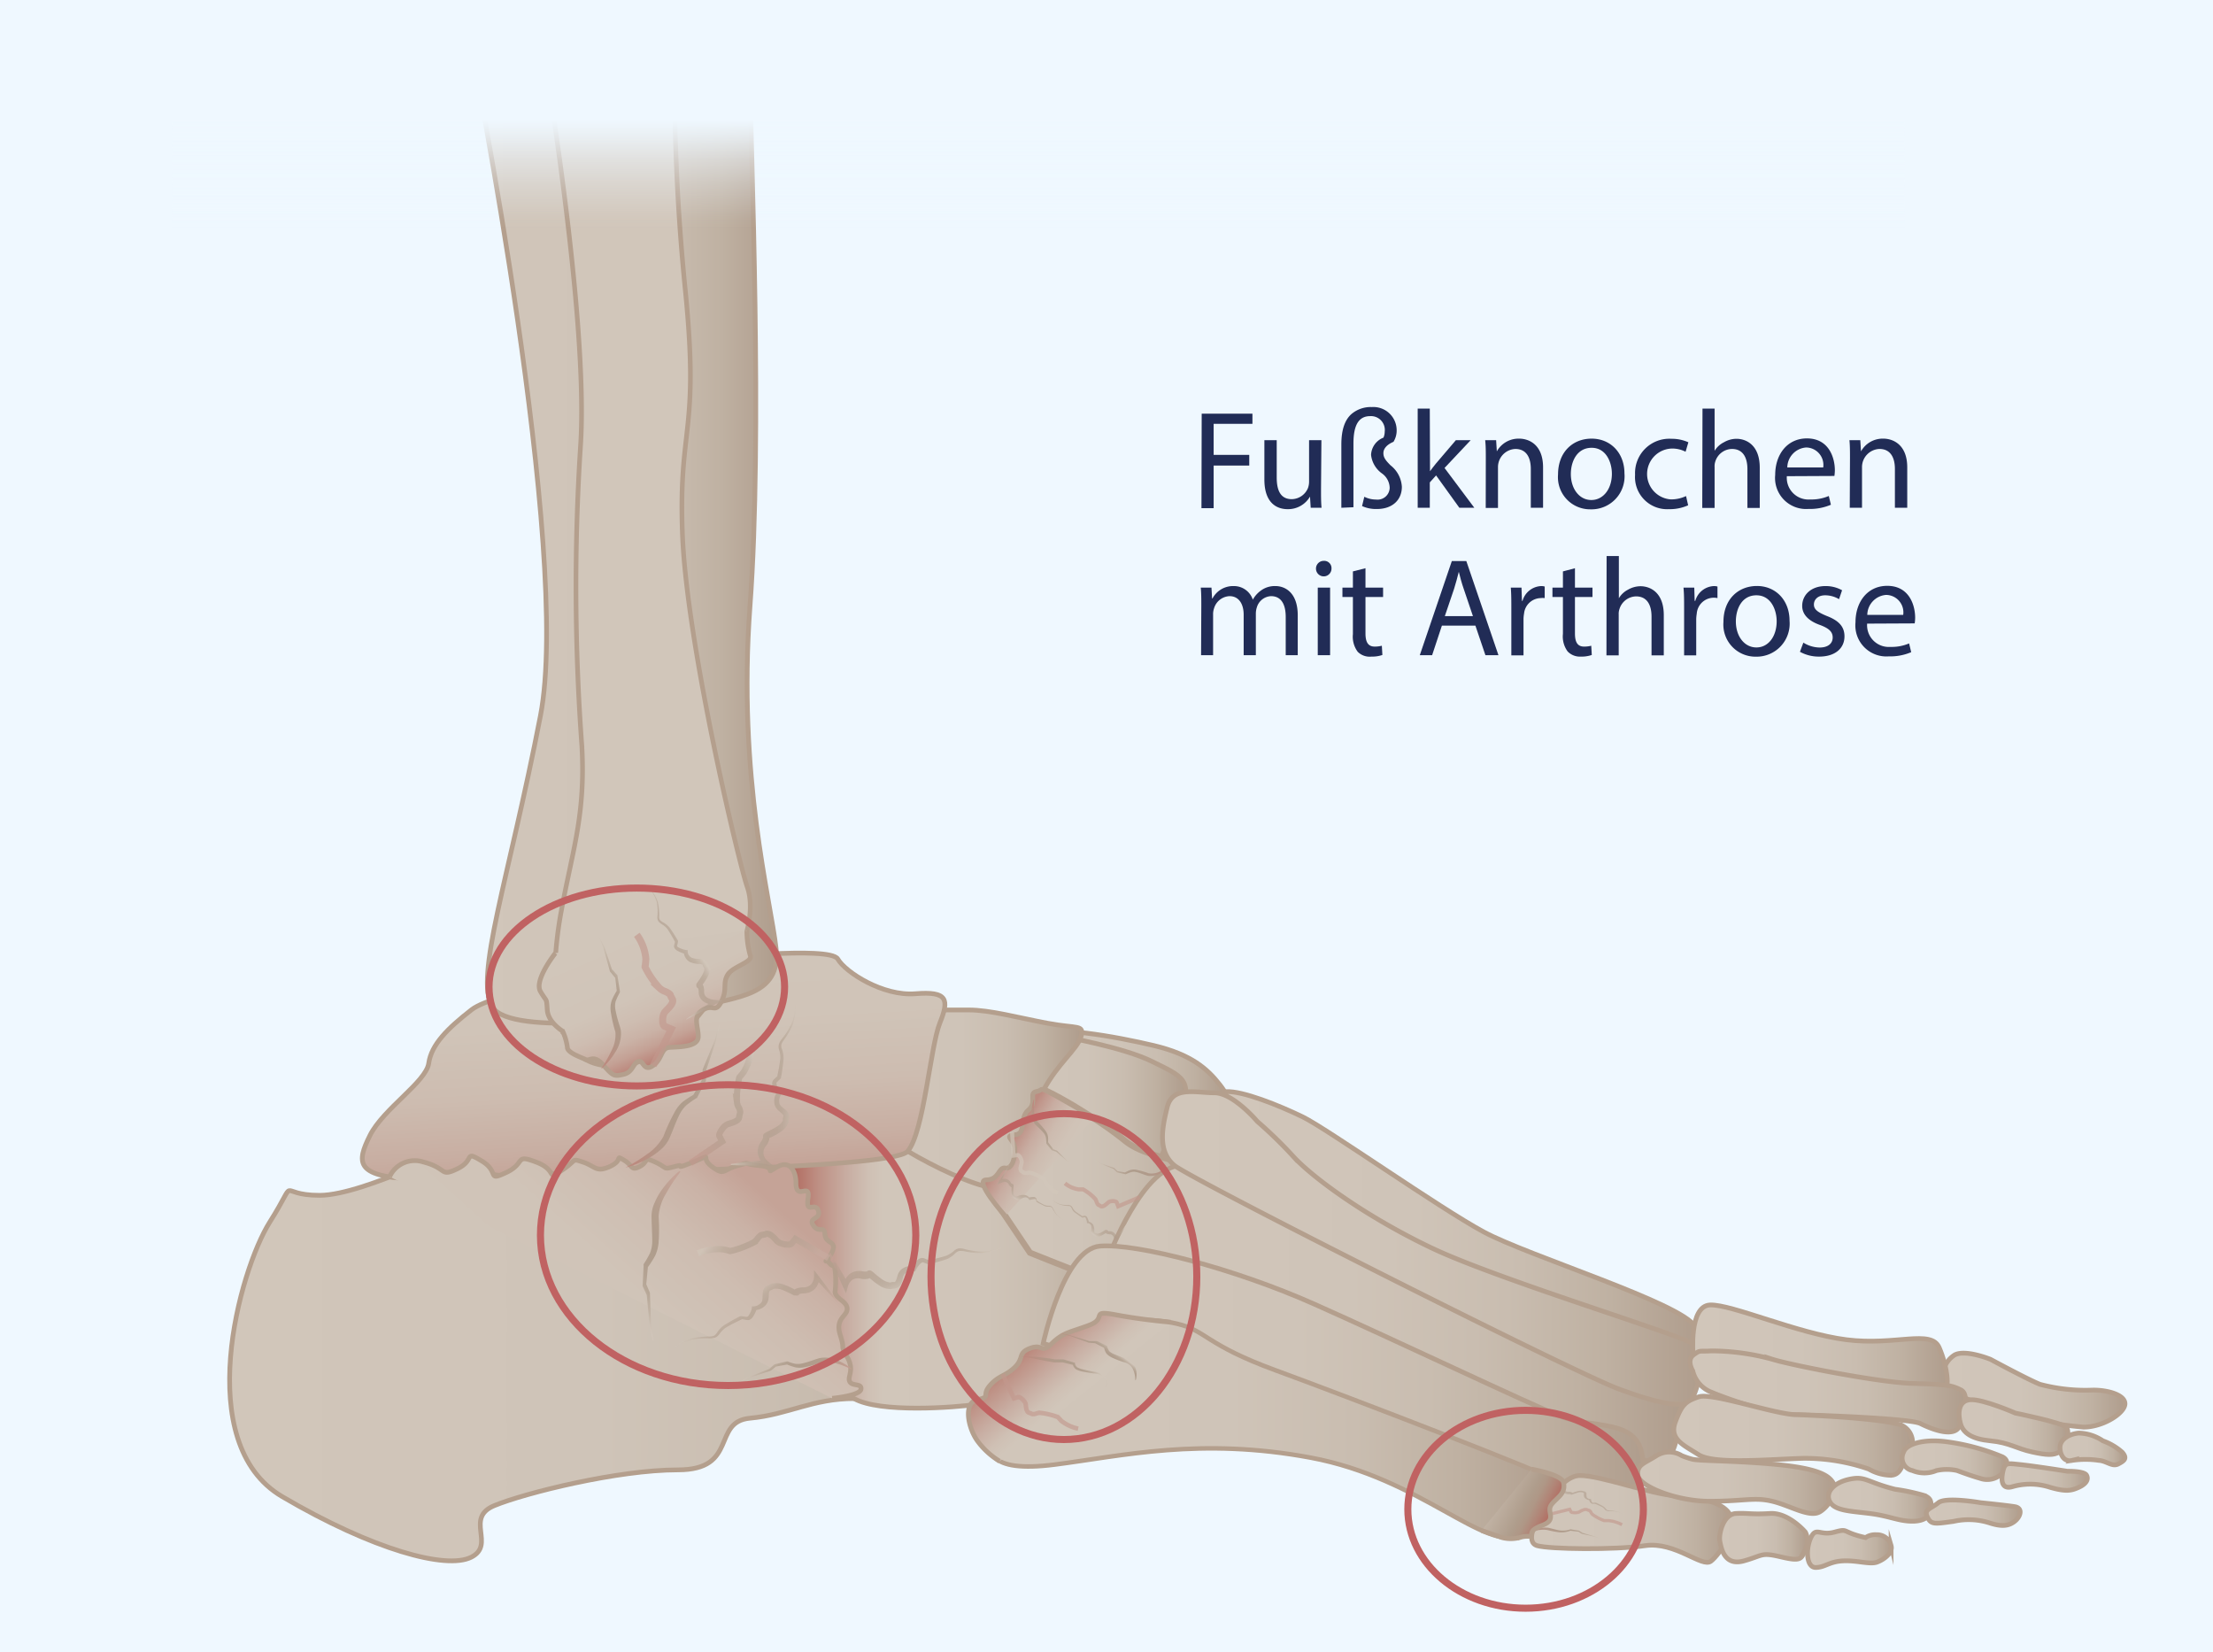 <?xml version="1.0" encoding="UTF-8"?>
<svg xmlns="http://www.w3.org/2000/svg" xmlns:xlink="http://www.w3.org/1999/xlink" viewBox="0 0 285.24 212.9">
  <defs>
    <style>.cls-1{fill:#eff8ff;}.cls-10,.cls-11,.cls-12,.cls-13,.cls-14,.cls-15,.cls-16,.cls-17,.cls-18,.cls-19,.cls-2,.cls-20,.cls-21,.cls-22,.cls-23,.cls-24,.cls-25,.cls-26,.cls-27,.cls-28,.cls-29,.cls-3,.cls-31,.cls-4,.cls-41,.cls-45,.cls-5,.cls-55,.cls-59,.cls-6,.cls-7,.cls-8,.cls-9{stroke:#b49f8d;}.cls-10,.cls-11,.cls-12,.cls-13,.cls-14,.cls-15,.cls-16,.cls-17,.cls-18,.cls-19,.cls-2,.cls-20,.cls-21,.cls-22,.cls-23,.cls-24,.cls-25,.cls-26,.cls-27,.cls-28,.cls-29,.cls-3,.cls-31,.cls-36,.cls-4,.cls-40,.cls-41,.cls-44,.cls-45,.cls-48,.cls-5,.cls-51,.cls-54,.cls-55,.cls-58,.cls-59,.cls-6,.cls-60,.cls-7,.cls-8,.cls-9{stroke-miterlimit:10;}.cls-10,.cls-11,.cls-13,.cls-14,.cls-16,.cls-17,.cls-18,.cls-19,.cls-2,.cls-20,.cls-21,.cls-22,.cls-23,.cls-24,.cls-25,.cls-26,.cls-27,.cls-28,.cls-29,.cls-3,.cls-31,.cls-4,.cls-41,.cls-45,.cls-5,.cls-55,.cls-59,.cls-6,.cls-7,.cls-9{stroke-width:0.61px;}.cls-2{fill:url(#Unbenannter_Verlauf_26);}.cls-3{fill:url(#Unbenannter_Verlauf_99);}.cls-4{fill:url(#Unbenannter_Verlauf_26-2);}.cls-5{fill:url(#Unbenannter_Verlauf_26-3);}.cls-6{fill:url(#Unbenannter_Verlauf_26-4);}.cls-7{fill:url(#Unbenannter_Verlauf_26-5);}.cls-8{stroke-width:0.79px;fill:url(#Unbenannter_Verlauf_26-6);}.cls-9{fill:url(#Unbenannter_Verlauf_26-7);}.cls-10{fill:url(#Unbenannter_Verlauf_134);}.cls-11{fill:url(#Unbenannter_Verlauf_26-8);}.cls-12{fill:#d1c6ba;stroke-width:0.6px;}.cls-13{fill:url(#Unbenannter_Verlauf_26-9);}.cls-14{fill:url(#Unbenannter_Verlauf_26-10);}.cls-15{stroke-width:0.58px;fill:url(#Unbenannter_Verlauf_26-11);}.cls-16{fill:url(#Unbenannter_Verlauf_26-12);}.cls-17{fill:url(#Unbenannter_Verlauf_26-13);}.cls-18{fill:url(#Unbenannter_Verlauf_26-14);}.cls-19{fill:url(#Unbenannter_Verlauf_26-15);}.cls-20{fill:url(#Unbenannter_Verlauf_26-16);}.cls-21{fill:url(#Unbenannter_Verlauf_26-17);}.cls-22{fill:url(#Unbenannter_Verlauf_26-18);}.cls-23{fill:url(#Unbenannter_Verlauf_26-19);}.cls-24{fill:url(#Unbenannter_Verlauf_26-20);}.cls-25{fill:url(#Unbenannter_Verlauf_26-21);}.cls-26{fill:url(#Unbenannter_Verlauf_26-22);}.cls-27{fill:url(#Unbenannter_Verlauf_26-23);}.cls-28{fill:url(#Unbenannter_Verlauf_26-24);}.cls-29{fill:url(#Unbenannter_Verlauf_26-25);}.cls-30{fill:url(#Unbenannter_Verlauf_30);}.cls-31{fill:url(#Unbenannter_Verlauf_104);}.cls-32,.cls-36,.cls-40,.cls-44,.cls-48,.cls-51,.cls-54,.cls-58{opacity:0.64;}.cls-33{fill:url(#Unbenannter_Verlauf_41);}.cls-34{fill:url(#Unbenannter_Verlauf_114);}.cls-35{fill:url(#Unbenannter_Verlauf_116);}.cls-36,.cls-40,.cls-44,.cls-48,.cls-51,.cls-54,.cls-58,.cls-60{fill:none;}.cls-36,.cls-40{stroke-width:0.8px;}.cls-36{stroke:url(#Unbenannter_Verlauf_113);}.cls-37{fill:url(#Unbenannter_Verlauf_121);}.cls-38{fill:url(#Unbenannter_Verlauf_123);}.cls-39{fill:url(#Unbenannter_Verlauf_126);}.cls-40{stroke:url(#Unbenannter_Verlauf_124);}.cls-41{fill:url(#Unbenannter_Verlauf_132);}.cls-42{fill:url(#Unbenannter_Verlauf_41-2);}.cls-43{fill:url(#Unbenannter_Verlauf_114-2);}.cls-44{stroke-width:0.9px;stroke:url(#Unbenannter_Verlauf_113-2);}.cls-45{fill:url(#Unbenannter_Verlauf_131);}.cls-46{fill:url(#Unbenannter_Verlauf_41-3);}.cls-47{fill:url(#Unbenannter_Verlauf_114-3);}.cls-48,.cls-51{stroke-width:0.52px;}.cls-48{stroke:url(#Unbenannter_Verlauf_113-3);}.cls-49{fill:url(#Unbenannter_Verlauf_41-4);}.cls-50{fill:url(#Unbenannter_Verlauf_114-4);}.cls-51{stroke:url(#Unbenannter_Verlauf_113-4);}.cls-52{fill:url(#Unbenannter_Verlauf_41-5);}.cls-53{fill:url(#Unbenannter_Verlauf_114-5);}.cls-54{stroke-width:0.41px;stroke:url(#Unbenannter_Verlauf_113-5);}.cls-55{fill:url(#Unbenannter_Verlauf_99-2);}.cls-56{fill:url(#Unbenannter_Verlauf_114-6);}.cls-57{fill:url(#Unbenannter_Verlauf_114-7);}.cls-58{stroke-width:0.58px;stroke:url(#Unbenannter_Verlauf_113-6);}.cls-59{fill:url(#Unbenannter_Verlauf_137);}.cls-60{stroke:#c06262;stroke-width:0.91px;}.cls-61{fill:#212c56;}</style>
    <linearGradient id="Unbenannter_Verlauf_26" x1="29.6" y1="173.13" x2="142.99" y2="173.13" gradientUnits="userSpaceOnUse">
      <stop offset="0" stop-color="#d1c6ba"></stop>
      <stop offset="0.42" stop-color="#cfc4b8"></stop>
      <stop offset="0.64" stop-color="#c9bdb0"></stop>
      <stop offset="0.82" stop-color="#bfb1a2"></stop>
      <stop offset="0.98" stop-color="#b19f8f"></stop>
      <stop offset="1" stop-color="#af9d8c"></stop>
    </linearGradient>
    <linearGradient id="Unbenannter_Verlauf_99" x1="99.51" y1="163.19" x2="145.64" y2="163.19" gradientUnits="userSpaceOnUse">
      <stop offset="0.06" stop-color="#b26d62"></stop>
      <stop offset="0.13" stop-color="#be9084"></stop>
      <stop offset="0.21" stop-color="#c8ada2"></stop>
      <stop offset="0.27" stop-color="#cfc0b4"></stop>
      <stop offset="0.31" stop-color="#d1c6ba"></stop>
      <stop offset="0.6" stop-color="#cfc4b8"></stop>
      <stop offset="0.75" stop-color="#c9bdb0"></stop>
      <stop offset="0.88" stop-color="#bfb1a2"></stop>
      <stop offset="0.99" stop-color="#b19f8f"></stop>
      <stop offset="1" stop-color="#af9d8c"></stop>
    </linearGradient>
    <linearGradient id="Unbenannter_Verlauf_26-2" x1="250.34" y1="179.15" x2="273.89" y2="179.15" xlink:href="#Unbenannter_Verlauf_26"></linearGradient>
    <linearGradient id="Unbenannter_Verlauf_26-3" x1="155.62" y1="157.94" x2="218.95" y2="157.94" xlink:href="#Unbenannter_Verlauf_26"></linearGradient>
    <linearGradient id="Unbenannter_Verlauf_26-4" x1="134.46" y1="137.34" x2="158.05" y2="137.34" xlink:href="#Unbenannter_Verlauf_26"></linearGradient>
    <linearGradient id="Unbenannter_Verlauf_26-5" x1="130.81" y1="141.9" x2="152.8" y2="141.9" xlink:href="#Unbenannter_Verlauf_26"></linearGradient>
    <linearGradient id="Unbenannter_Verlauf_26-6" x1="125.98" y1="153.99" x2="157.23" y2="153.99" xlink:href="#Unbenannter_Verlauf_26"></linearGradient>
    <linearGradient id="Unbenannter_Verlauf_26-7" x1="112.57" y1="141.67" x2="139.4" y2="141.67" xlink:href="#Unbenannter_Verlauf_26"></linearGradient>
    <linearGradient id="Unbenannter_Verlauf_134" x1="82.86" y1="115.6" x2="85.11" y2="155.64" gradientUnits="userSpaceOnUse">
      <stop offset="0" stop-color="#d1c6ba"></stop>
      <stop offset="0.4" stop-color="#d0c4b8"></stop>
      <stop offset="0.62" stop-color="#cdbcb0"></stop>
      <stop offset="0.8" stop-color="#c8aea2"></stop>
      <stop offset="0.95" stop-color="#c29c90"></stop>
    </linearGradient>
    <linearGradient id="Unbenannter_Verlauf_26-8" x1="60.73" y1="68.33" x2="100.08" y2="68.33" xlink:href="#Unbenannter_Verlauf_26"></linearGradient>
    <linearGradient id="Unbenannter_Verlauf_26-9" x1="142.76" y1="169.46" x2="216.77" y2="169.46" xlink:href="#Unbenannter_Verlauf_26"></linearGradient>
    <linearGradient id="Unbenannter_Verlauf_26-10" x1="134.46" y1="176.66" x2="212.03" y2="176.66" xlink:href="#Unbenannter_Verlauf_26"></linearGradient>
    <linearGradient id="Unbenannter_Verlauf_26-11" x1="127.59" y1="184.13" x2="201.17" y2="184.13" xlink:href="#Unbenannter_Verlauf_26"></linearGradient>
    <linearGradient id="Unbenannter_Verlauf_26-12" x1="149.84" y1="160.83" x2="219.21" y2="160.83" xlink:href="#Unbenannter_Verlauf_26"></linearGradient>
    <linearGradient id="Unbenannter_Verlauf_26-13" x1="197.41" y1="195.72" x2="223.23" y2="195.72" xlink:href="#Unbenannter_Verlauf_26"></linearGradient>
    <linearGradient id="Unbenannter_Verlauf_26-14" x1="218.18" y1="174.1" x2="250.99" y2="174.1" xlink:href="#Unbenannter_Verlauf_26"></linearGradient>
    <linearGradient id="Unbenannter_Verlauf_26-15" x1="217.81" y1="179.32" x2="253.32" y2="179.32" xlink:href="#Unbenannter_Verlauf_26"></linearGradient>
    <linearGradient id="Unbenannter_Verlauf_26-16" x1="215.73" y1="185.04" x2="246.5" y2="185.04" xlink:href="#Unbenannter_Verlauf_26"></linearGradient>
    <linearGradient id="Unbenannter_Verlauf_26-17" x1="211.1" y1="191.09" x2="236.44" y2="191.09" xlink:href="#Unbenannter_Verlauf_26"></linearGradient>
    <linearGradient id="Unbenannter_Verlauf_26-18" x1="221.65" y1="198.16" x2="232.93" y2="198.16" xlink:href="#Unbenannter_Verlauf_26"></linearGradient>
    <linearGradient id="Unbenannter_Verlauf_26-19" x1="232.96" y1="199.63" x2="243.77" y2="199.63" xlink:href="#Unbenannter_Verlauf_26"></linearGradient>
    <linearGradient id="Unbenannter_Verlauf_26-20" x1="235.67" y1="193.29" x2="248.9" y2="193.29" xlink:href="#Unbenannter_Verlauf_26"></linearGradient>
    <linearGradient id="Unbenannter_Verlauf_26-21" x1="248.29" y1="194.95" x2="260.39" y2="194.95" xlink:href="#Unbenannter_Verlauf_26"></linearGradient>
    <linearGradient id="Unbenannter_Verlauf_26-22" x1="245.2" y1="188.17" x2="258.68" y2="188.17" xlink:href="#Unbenannter_Verlauf_26"></linearGradient>
    <linearGradient id="Unbenannter_Verlauf_26-23" x1="258.05" y1="190.35" x2="269.06" y2="190.35" xlink:href="#Unbenannter_Verlauf_26"></linearGradient>
    <linearGradient id="Unbenannter_Verlauf_26-24" x1="252.51" y1="183.92" x2="266.54" y2="183.92" xlink:href="#Unbenannter_Verlauf_26"></linearGradient>
    <linearGradient id="Unbenannter_Verlauf_26-25" x1="265.52" y1="186.69" x2="273.89" y2="186.69" xlink:href="#Unbenannter_Verlauf_26"></linearGradient>
    <linearGradient id="Unbenannter_Verlauf_30" x1="-169.12" y1="-4723.1" x2="-125.23" y2="-4723.1" gradientTransform="translate(281.02 4748.2)" gradientUnits="userSpaceOnUse">
      <stop offset="0.4" stop-color="#eff8ff" stop-opacity="0"></stop>
      <stop offset="0.43" stop-color="#eff8ff" stop-opacity="0.04"></stop>
      <stop offset="0.47" stop-color="#eff8ff" stop-opacity="0.14"></stop>
      <stop offset="0.53" stop-color="#eff8ff" stop-opacity="0.3"></stop>
      <stop offset="0.6" stop-color="#eff8ff" stop-opacity="0.53"></stop>
      <stop offset="0.67" stop-color="#eff8ff" stop-opacity="0.82"></stop>
      <stop offset="0.72" stop-color="#eff8ff"></stop>
    </linearGradient>
    <linearGradient id="Unbenannter_Verlauf_104" x1="63.66" y1="184.02" x2="95.46" y2="148.74" gradientUnits="userSpaceOnUse">
      <stop offset="0" stop-color="#d1c6ba"></stop>
      <stop offset="0.53" stop-color="#d0c4b8"></stop>
      <stop offset="0.72" stop-color="#cebdb1"></stop>
      <stop offset="0.86" stop-color="#cab2a6"></stop>
      <stop offset="0.96" stop-color="#c5a397"></stop>
    </linearGradient>
    <linearGradient id="Unbenannter_Verlauf_41" x1="102.73" y1="139.92" x2="94.4" y2="139.73" gradientUnits="userSpaceOnUse">
      <stop offset="0.04" stop-color="#d1c6ba"></stop>
      <stop offset="0.11" stop-color="#c2b4a6"></stop>
      <stop offset="0.19" stop-color="#b7a797"></stop>
      <stop offset="0.29" stop-color="#b19f8f"></stop>
      <stop offset="0.44" stop-color="#af9d8c"></stop>
      <stop offset="0.57" stop-color="#b2a191"></stop>
      <stop offset="0.72" stop-color="#bcad9e"></stop>
      <stop offset="0.87" stop-color="#cdc1b4"></stop>
      <stop offset="0.9" stop-color="#d1c6ba"></stop>
    </linearGradient>
    <linearGradient id="Unbenannter_Verlauf_114" x1="93.49" y1="141.1" x2="80.15" y2="141.58" gradientUnits="userSpaceOnUse">
      <stop offset="0.04" stop-color="#d1c6ba"></stop>
      <stop offset="0.11" stop-color="#c2b4a6"></stop>
      <stop offset="0.19" stop-color="#b7a797"></stop>
      <stop offset="0.29" stop-color="#b19f8f"></stop>
      <stop offset="0.44" stop-color="#af9d8c"></stop>
      <stop offset="0.64" stop-color="#b29889"></stop>
      <stop offset="0.88" stop-color="#bb8b7f"></stop>
      <stop offset="0.9" stop-color="#bc897e"></stop>
    </linearGradient>
    <linearGradient id="Unbenannter_Verlauf_116" x1="79.89" y1="164.89" x2="91.82" y2="158.91" gradientUnits="userSpaceOnUse">
      <stop offset="0.04" stop-color="#d1c6ba"></stop>
      <stop offset="0.11" stop-color="#c2b4a6"></stop>
      <stop offset="0.19" stop-color="#b7a797"></stop>
      <stop offset="0.29" stop-color="#b19f8f"></stop>
      <stop offset="0.44" stop-color="#af9d8c"></stop>
      <stop offset="0.63" stop-color="#b49e8e"></stop>
      <stop offset="0.85" stop-color="#c1a295"></stop>
      <stop offset="0.9" stop-color="#c5a397"></stop>
    </linearGradient>
    <linearGradient id="Unbenannter_Verlauf_113" x1="6439.19" y1="-3944.38" x2="6453.34" y2="-3944.38" gradientTransform="translate(4044.97 -6299.22) rotate(152.99)" gradientUnits="userSpaceOnUse">
      <stop offset="0.04" stop-color="#d1c6ba"></stop>
      <stop offset="0.11" stop-color="#c2b4a6"></stop>
      <stop offset="0.19" stop-color="#b7a797"></stop>
      <stop offset="0.29" stop-color="#b19f8f"></stop>
      <stop offset="0.44" stop-color="#af9d8c"></stop>
      <stop offset="0.66" stop-color="#b49c8c"></stop>
      <stop offset="0.9" stop-color="#c1988d"></stop>
    </linearGradient>
    <linearGradient id="Unbenannter_Verlauf_121" x1="95" y1="167.35" x2="99.87" y2="174.11" gradientUnits="userSpaceOnUse">
      <stop offset="0.04" stop-color="#d1c6ba"></stop>
      <stop offset="0.11" stop-color="#c2b4a6"></stop>
      <stop offset="0.19" stop-color="#b7a797"></stop>
      <stop offset="0.29" stop-color="#b19f8f"></stop>
      <stop offset="0.44" stop-color="#af9d8c"></stop>
      <stop offset="0.63" stop-color="#b49f8f"></stop>
      <stop offset="0.84" stop-color="#c1a497"></stop>
      <stop offset="0.9" stop-color="#c6a69a"></stop>
    </linearGradient>
    <linearGradient id="Unbenannter_Verlauf_123" x1="119.7" y1="165.12" x2="116.47" y2="157.43" gradientUnits="userSpaceOnUse">
      <stop offset="0.04" stop-color="#d1c6ba"></stop>
      <stop offset="0.11" stop-color="#c2b4a6"></stop>
      <stop offset="0.19" stop-color="#b7a797"></stop>
      <stop offset="0.29" stop-color="#b19f8f"></stop>
      <stop offset="0.44" stop-color="#af9d8c"></stop>
      <stop offset="0.64" stop-color="#b49e8e"></stop>
      <stop offset="0.87" stop-color="#c1a095"></stop>
      <stop offset="0.9" stop-color="#c4a196"></stop>
    </linearGradient>
    <linearGradient id="Unbenannter_Verlauf_126" x1="100.27" y1="174.13" x2="104.77" y2="180.28" gradientUnits="userSpaceOnUse">
      <stop offset="0.04" stop-color="#d1c6ba"></stop>
      <stop offset="0.11" stop-color="#c2b4a6"></stop>
      <stop offset="0.19" stop-color="#b7a797"></stop>
      <stop offset="0.29" stop-color="#b19f8f"></stop>
      <stop offset="0.44" stop-color="#af9d8c"></stop>
      <stop offset="0.64" stop-color="#b49d8d"></stop>
      <stop offset="0.88" stop-color="#c19d91"></stop>
      <stop offset="0.9" stop-color="#c39d91"></stop>
    </linearGradient>
    <linearGradient id="Unbenannter_Verlauf_124" x1="2341.75" y1="1200.81" x2="2355.89" y2="1200.81" gradientTransform="translate(-1039.53 -2218.3) rotate(37.37)" gradientUnits="userSpaceOnUse">
      <stop offset="0.04" stop-color="#d1c6ba"></stop>
      <stop offset="0.11" stop-color="#c2b4a6"></stop>
      <stop offset="0.19" stop-color="#b7a797"></stop>
      <stop offset="0.29" stop-color="#b19f8f"></stop>
      <stop offset="0.44" stop-color="#af9d8c"></stop>
      <stop offset="0.62" stop-color="#b4a090"></stop>
      <stop offset="0.83" stop-color="#c1a79a"></stop>
      <stop offset="0.9" stop-color="#c8ab9f"></stop>
    </linearGradient>
    <linearGradient id="Unbenannter_Verlauf_132" x1="74.25" y1="104.03" x2="88.42" y2="136.92" gradientUnits="userSpaceOnUse">
      <stop offset="0.47" stop-color="#d1c6ba"></stop>
      <stop offset="0.71" stop-color="#d0c4b8"></stop>
      <stop offset="0.79" stop-color="#cebdb1"></stop>
      <stop offset="0.85" stop-color="#cab2a6"></stop>
      <stop offset="0.9" stop-color="#c4a195"></stop>
      <stop offset="0.94" stop-color="#bd8b80"></stop>
      <stop offset="0.96" stop-color="#b98075"></stop>
    </linearGradient>
    <linearGradient id="Unbenannter_Verlauf_41-2" x1="89.26" y1="121.14" x2="83.98" y2="124.61" xlink:href="#Unbenannter_Verlauf_41"></linearGradient>
    <linearGradient id="Unbenannter_Verlauf_114-2" x1="81.6" y1="125.92" x2="73.28" y2="132.13" xlink:href="#Unbenannter_Verlauf_114"></linearGradient>
    <linearGradient id="Unbenannter_Verlauf_113-2" x1="5634.7" y1="-1799.85" x2="5645.67" y2="-1799.85" gradientTransform="matrix(-0.62, 1.15, -1.09, -0.59, 1637.33, -7429.65)" xlink:href="#Unbenannter_Verlauf_113"></linearGradient>
    <linearGradient id="Unbenannter_Verlauf_131" x1="142.44" y1="154.71" x2="130.22" y2="147.36" gradientUnits="userSpaceOnUse">
      <stop offset="0.36" stop-color="#d1c6ba"></stop>
      <stop offset="0.59" stop-color="#d0c3b7"></stop>
      <stop offset="0.73" stop-color="#cdbbaf"></stop>
      <stop offset="0.85" stop-color="#c8aca1"></stop>
      <stop offset="0.95" stop-color="#c1988d"></stop>
      <stop offset="1" stop-color="#bd8c81"></stop>
    </linearGradient>
    <linearGradient id="Unbenannter_Verlauf_41-3" x1="132.57" y1="155.49" x2="134.22" y2="152.23" xlink:href="#Unbenannter_Verlauf_41"></linearGradient>
    <linearGradient id="Unbenannter_Verlauf_114-3" x1="134.63" y1="148.75" x2="137" y2="143.26" xlink:href="#Unbenannter_Verlauf_114"></linearGradient>
    <linearGradient id="Unbenannter_Verlauf_113-3" x1="658.23" y1="-4924.78" x2="664.55" y2="-4924.78" gradientTransform="matrix(-0.04, -1.31, 1.23, -0.03, 6230.84, 852.95)" xlink:href="#Unbenannter_Verlauf_113"></linearGradient>
    <linearGradient id="Unbenannter_Verlauf_41-4" x1="139.24" y1="157.99" x2="141.42" y2="155.06" xlink:href="#Unbenannter_Verlauf_41"></linearGradient>
    <linearGradient id="Unbenannter_Verlauf_114-4" x1="143.91" y1="152.21" x2="147.75" y2="147.63" xlink:href="#Unbenannter_Verlauf_114"></linearGradient>
    <linearGradient id="Unbenannter_Verlauf_113-4" x1="-21.75" y1="-3813.02" x2="-15.42" y2="-3813.02" gradientTransform="matrix(1.19, -0.56, -0.52, -1.12, -1829.85, -4118.05)" xlink:href="#Unbenannter_Verlauf_113"></linearGradient>
    <linearGradient id="Unbenannter_Verlauf_41-5" x1="206.12" y1="192.39" x2="203.46" y2="195.75" xlink:href="#Unbenannter_Verlauf_41"></linearGradient>
    <linearGradient id="Unbenannter_Verlauf_114-5" x1="203.7" y1="195.66" x2="199.52" y2="200.33" xlink:href="#Unbenannter_Verlauf_114"></linearGradient>
    <linearGradient id="Unbenannter_Verlauf_113-5" x1="5517.83" y1="-1484.63" x2="5524.34" y2="-1484.63" gradientTransform="matrix(-1.2, 0.52, 0.49, 1.13, 7573.63, -978.83)" xlink:href="#Unbenannter_Verlauf_113"></linearGradient>
    <linearGradient id="Unbenannter_Verlauf_99-2" x1="130.93" y1="169.48" x2="157.26" y2="199.75" xlink:href="#Unbenannter_Verlauf_99"></linearGradient>
    <linearGradient id="Unbenannter_Verlauf_114-6" x1="142.76" y1="173.14" x2="140.95" y2="175.47" xlink:href="#Unbenannter_Verlauf_114"></linearGradient>
    <linearGradient id="Unbenannter_Verlauf_114-7" x1="139.94" y1="174.36" x2="134.84" y2="178.78" xlink:href="#Unbenannter_Verlauf_114"></linearGradient>
    <linearGradient id="Unbenannter_Verlauf_113-6" x1="-47.66" y1="-7239.09" x2="-33.62" y2="-7239.09" gradientTransform="matrix(-0.2, -0.66, 0.72, -0.22, 5314.03, -1409.28)" xlink:href="#Unbenannter_Verlauf_113"></linearGradient>
    <linearGradient id="Unbenannter_Verlauf_137" x1="200.2" y1="196.01" x2="190.76" y2="191.17" gradientUnits="userSpaceOnUse">
      <stop offset="0.06" stop-color="#b26d62"></stop>
      <stop offset="0.18" stop-color="#b18476"></stop>
      <stop offset="0.3" stop-color="#af9786"></stop>
      <stop offset="0.39" stop-color="#af9d8c"></stop>
      <stop offset="1" stop-color="#d1c6ba"></stop>
    </linearGradient>
  </defs>
  <g id="Ebene_2" data-name="Ebene 2">
    <g id="Ebene_1-2" data-name="Ebene 1">
      <rect class="cls-1" x="36.17" y="-36.17" width="212.9" height="285.24" transform="translate(249.07 -36.17) rotate(90)"></rect>
      <path class="cls-2" d="M60.73,146.93S47,154.05,41.2,154.05s-2.52-2.75-6.43,3.45S24.66,186,36.38,192.88s21.14,9.42,24.35,7.81-.92-5.05,3-6.66,15.85-4.6,23.66-4.6,4.32-6.2,9.28-6.66,8-2.53,13.47-2.53,12,3.91,19.53-3.44S143,164.06,143,160.55s-12-9.94-12-9.94l-17.69-5.51Z"></path>
      <path class="cls-3" d="M118.62,145.1s-15.53-1.5-18.54,3.69,6.71,29.57,10,31.45,12.93,1.17,15.85.74,20.17-17.07,19.65-20.43-7.26-9.52-14.07-11.78S118.62,145.1,118.62,145.1Z"></path>
      <path class="cls-4" d="M256.57,175.19s-3.22-1.32-4.63-.57a3.37,3.37,0,0,0-1.4,3.87c.52.86,6,3.19,7.51,3.62a65.45,65.45,0,0,0,10.5,1.81c2.5,0,5.25-1.75,5.34-2.94s-2.17-1.86-4.18-1.83a22.84,22.84,0,0,1-6.76-.74C261.4,177.8,256.57,175.19,256.57,175.19Z"></path>
      <path class="cls-5" d="M216.77,175.19s3.41-1.26,1.69-4.25-21.48-9.08-27.23-12.18S171,145.44,167.91,143.94s-7.77-3.37-9.86-3.25-2.43,3.83-2.43,3.83l38.83,24.94Z"></path>
      <path class="cls-6" d="M145.17,141.67s8.61-.2,10.68,0,3,.2,1.38-1.87-3.68-3.9-8.5-5.05-13.68-2.75-14.25-1.15S145.17,141.67,145.17,141.67Z"></path>
      <path class="cls-7" d="M132,143.71l-1.15-6.89,6.2-3.22s7.81,1.38,11.49,3.22,5.49,2.3,3.45,6.89-2.76,6.49-2.76,6.49Z"></path>
      <path class="cls-8" d="M132.76,161.45s15.27,6.13,17.38,6.67.71-2.6,3-6.67,4.8-5,3.95-8.47-8.59-3.1-12.06-5.94-10.26-6.92-12.24-7.23-6.78,11.6-6.78,11.6Z"></path>
      <path class="cls-9" d="M120.68,130.16s-9,12.89-8,14.94,16,10.2,17.46,7.57,2.53-8.73,4.36-12.17,4.37-5.29,4.83-6.9-.46-1-4.37-1.74-7.36-1.7-10.11-1.7Z"></path>
      <path class="cls-10" d="M78,126s-14.13,1.73-17.23,4.14-5.17,4.48-5.51,6.89-5.86,5.86-7.58,9.31-1.86,5.2,5.24,5.62,3.33-.87,6.69-1.28,2,1.36,8.55.69c3-.31,46.75-.52,48.84-3s2.91-13.49,4.14-16.53,1-4.11-3.16-3.77-9-2.76-10-4.48-16.89,0-16.89,0Z"></path>
      <path class="cls-11" d="M60.73,6.09s13,65.14,8.93,86.16S61.08,126,63.49,129.81s21.71,1.43,26.54,0,10.68-1.38,10-7.58-5-22.06-3.36-44.11.09-58.93,0-67.9S60.73,6.09,60.73,6.09Z"></path>
      <path class="cls-12" d="M69.66,4.25S76,40.93,74.81,57.72A279.79,279.79,0,0,0,75,96.17c.48,8.84-1.18,13.26-2.65,21.21a51.18,51.18,0,0,0-.82,7c-.26,6.28,1,12.28,6.31,12.93,7.29.88,12.24-6.19,15.28-10.61s4.28-9.28,3.2-12.37-7.83-31.38-8.36-45.52S90.2,56,88.33,37.39A273.8,273.8,0,0,1,87,4.25Z"></path>
      <path class="cls-13" d="M142.76,162.32s4.69-12.76,10-12.12,27.87,13.73,37.06,17.87,17.69,9.42,20.9,9.88,5.75-1.15,6,1.38-.64,9.34-2.76,9.42S142.76,162.32,142.76,162.32Z"></path>
      <path class="cls-14" d="M134.46,173.13s2.6-12.18,7.34-12.54,17.27,2.88,27.61,7.48,27.69,12.86,31.76,14.47,9.82.23,10.51,5.06.92,3.24-5.05,5.05S134.46,173.13,134.46,173.13Z"></path>
      <path class="cls-15" d="M139.3,172.05c-3.39,2.07-9.53,8.72-11,11.82s-1.08,6,7.65,4.88,18.76-3.55,33-.89,22.38,12.19,27.06,10,5.76-6,4.9-6.87-27.45-11.08-36.52-14.4-8.86-5.1-12.7-6S142.69,170,139.3,172.05Z"></path>
      <path class="cls-16" d="M162.05,144.52s-3.1-3.68-5.51-3.68-5.4-.92-6.09,1.84-1.24,5.73.93,7.52,51.34,26.6,57.2,28.78,8.85,2.53,9.54,1.26,2.06-5.83,0-7.11-25.14-8.27-33.6-12.3-15.23-9-17.76-11.72A56.14,56.14,0,0,0,162.05,144.52Z"></path>
      <path class="cls-17" d="M198.13,195.87s-1.61,2.87,0,3.33,10,.57,13.9,0,7.35,2.89,8.5,2,3.33-4.26,2.53-5.87-3.45-2.31-6.9-2.53-9.76-2.64-12.52-2.64S198.13,195.87,198.13,195.87Z"></path>
      <path class="cls-18" d="M218.23,174.62s-.57-6.32,2.18-6.44,11.26,3.68,17.58,4.48,10.91-1.38,11.95,1,1.72,6.08,0,6.31S218.23,174.62,218.23,174.62Z"></path>
      <path class="cls-19" d="M218.18,176.66a3.93,3.93,0,0,0,2.46,2.78c2.19.92,7.93,2.87,10.11,2.87s15.4.46,16.77,1.15,4.71,2.07,5.17,0,1.15-3.79,0-4.36-1.83-.69-6.2-.81-15.85-2.41-18-3.1a30.09,30.09,0,0,0-7.92-1.09c-1.57.11-1.38-.17-2.3.52S218.18,176.66,218.18,176.66Z"></path>
      <path class="cls-20" d="M240.86,189.32a25.42,25.42,0,0,0-8.38-1.38c-4.37.12-11.55.81-13.53-.46s-3.84-2-3-4.25,1.32-2.63,3-3.21,9.72,2.22,12.49,2.3,12.41.57,13.9,1.49a2.43,2.43,0,0,1,.58,3.67c-.81,1.15-.81,2.76-2.42,2.64A5.89,5.89,0,0,1,240.86,189.32Z"></path>
      <path class="cls-21" d="M216.77,187.6a3.06,3.06,0,0,0-3.25,0c-1.68,1.06-2.53,1.15-2.41,2.52s4.91,3.39,9.4,3.36,5.65-.55,7.94,0,4.8,2.16,6.13,1.35,2.26-2.77,1.69-3.74-2-1.83-7.13-2.34-10.09-.46-11-.69A11.39,11.39,0,0,1,216.77,187.6Z"></path>
      <path class="cls-22" d="M232.7,197.45s-2.15-2.55-4.56-2.4-2.71-.07-4.37,0-2.27,2.65-2.09,3.6.6,3.21,3.1,2.51,2.15-1.13,4.74-.52,2.67.34,3.18-1A2.43,2.43,0,0,0,232.7,197.45Z"></path>
      <path class="cls-23" d="M240.46,198.16c-3.19-.71-2.09-1.23-4-.71s-2.36-.73-3.05.71-.6,3.85.61,3.85,1.72-.76,3.53-.85,3.45.5,4.39.16,2.07-1.23,1.81-2.12a1.86,1.86,0,0,0-1.89-1.41A2.2,2.2,0,0,0,240.46,198.16Z"></path>
      <path class="cls-24" d="M244.25,191.93c-3.7-.94-3.78-1.74-5.88-1.29s-3.15,1.77-2.51,2.91,2.53,1.18,5.12,1.5,3.72,1,5.52,1,2.4-.86,2.4-1.64.09-1.27-.86-1.67A25.77,25.77,0,0,0,244.25,191.93Z"></path>
      <path class="cls-25" d="M255.28,193.66s-4.48-.78-5.43,0-1.91.84-1.43,1.84.91.91,3.37.57a8.86,8.86,0,0,1,4.78.24c1.47.45,2.33.36,3.1-.24s1.12-1.72,0-1.9S255.28,193.66,255.28,193.66Z"></path>
      <path class="cls-26" d="M252.26,189.52a6.15,6.15,0,0,0-2.67,0,4,4,0,0,1-3.09,0,1.65,1.65,0,0,1-1.13-2.4c.34-1,2.53-1.73,5.62-1.3a28,28,0,0,1,7.13,1.94c.86.47.6,1.25,0,2.07a2.73,2.73,0,0,1-2.93.68C254.07,190.21,252.26,189.52,252.26,189.52Z"></path>
      <path class="cls-27" d="M266.48,189.61s-4.37-.69-6.09-.86-2-.34-2.27,1.08.17,2.1,1.29,1.76a8.26,8.26,0,0,1,4.83.09c2.07.6,2.76.43,3.7,0s1.3-1,1-1.56S266.48,189.61,266.48,189.61Z"></path>
      <path class="cls-28" d="M259.76,182.11s-4.14-1.81-5.77-1.72-1.64,1.84-1.3,3.07,1.47,2,3.88,2.23,3.36,1,5.34,1.43,2.76.45,3.54,0,1.46-2.6.86-3.2S259.76,182.11,259.76,182.11Z"></path>
      <path class="cls-29" d="M271.05,185.69a5.82,5.82,0,0,0-3.11-1c-1.41.13-2.32.89-2.41,1.68s.35,2.13,1.55,1.84a11.72,11.72,0,0,1,3.45,0c1,.06,1.72.87,2.5.46s1.2-.71.51-1.51A7.58,7.58,0,0,0,271.05,185.69Z"></path>
      <rect class="cls-30" x="111.9" y="-86.57" width="43.89" height="223.33" transform="translate(108.74 158.93) rotate(-90)"></rect>
      <path class="cls-31" d="M50.22,151.64a3.58,3.58,0,0,1,4.34-1.89c3.18.82,2.08,2,4.41.87s.75-2.42,3.12-1,.58,2.7,3.16,1.49,1-2.43,3.87-1.34,1.19,2.43,3.26,1.08,1.19-1.6,2.77-1.08,1.68,1.39,3.47.56.59-1.52,1.78-.83.89,1.46,2.07.83.39-1.31,2-.56.93,1,2.54.56-.56.6,2.31-.56.74-.69,2.43.57,1.36.4,3.33-.12.32-.23,2.81,0,.43,1.27,2.21.21,2.5.66,2.49,2c0,2.45,1.89-.18,1.56,2s.91.39,1.32,1.58-1.38.85-.62,1.94,1.38-.13,1.48,1.16,1.72.72.83,2.44-.92.45-.22,1.27.39-.57.69.82a12,12,0,0,1,0,2.87c.08.89,1.56,1.18,1.56,2.17s-1.58,1.19-.89,3.37-.1,1.09.89,2.82,0,2.53.33,3.18,1.59.17,1.45,1-3.71,1.16-3.71,1.16"></path>
      <g class="cls-32">
        <path class="cls-33" d="M94.19,150c1.52-.21,3-.35,4.57-.49l-.16.58a2.22,2.22,0,0,1-.92-1.36,2.1,2.1,0,0,1,.41-1.59,2.23,2.23,0,0,0,.26-.51s0-.05,0,0h0l0-.05s0,0,0-.07v-.17a.49.49,0,0,1,.14-.24l.09-.08.11-.07.18-.09a12.3,12.3,0,0,0,1.2-.63,2.17,2.17,0,0,0,.83-.78.19.19,0,0,0,0-.07s0-.16,0-.22a2.25,2.25,0,0,1,.09-.31s0-.16-.18-.31-.29-.25-.52-.46a1.56,1.56,0,0,1-.45-.74,2,2,0,0,1,.32-1.6l0,.35a3,3,0,0,1-.61-1.22.81.81,0,0,1,0-.41.69.69,0,0,1,.23-.38l.46-.43-.07.13c.16-.79.33-1.61.41-2.39a3.17,3.17,0,0,0-.18-1.15,1.35,1.35,0,0,1,0-.7,2.23,2.23,0,0,1,.32-.57,9.75,9.75,0,0,0,1.31-2.05,6.59,6.59,0,0,0,.48-2.37h.08a7,7,0,0,1-.38,2.44,10.3,10.3,0,0,1-1.24,2.14,1.85,1.85,0,0,0-.26.5,1.1,1.1,0,0,0,.06.52,3.62,3.62,0,0,1,.23,1.26,24.28,24.28,0,0,1-.33,2.46v.07l-.06.06-.44.44c-.11.09-.1.16-.07.33a2.77,2.77,0,0,0,.54,1l.13.16-.11.19a1.4,1.4,0,0,0-.19,1.09c.09.35.43.49.86.88a2,2,0,0,1,.28.34.88.88,0,0,1,.13.57c0,.19-.08.3-.09.37a1.05,1.05,0,0,0,0,.12,1.08,1.08,0,0,1-.05.27,2.74,2.74,0,0,1-1.12,1.2,8,8,0,0,1-1.28.69l-.15.07,0,0,0,0a.3.3,0,0,0,.09-.17.28.28,0,0,0,0-.13v0s0,0,0,0a1.13,1.13,0,0,1,0,.18.73.73,0,0,1,0,.31,2.69,2.69,0,0,1-.38.74,1.36,1.36,0,0,0-.36,1,1.54,1.54,0,0,0,.57,1l.69.57h-.86c-1.53,0-3.06,0-4.6-.07Z"></path>
      </g>
      <path class="cls-34" d="M80.59,150.49a21.65,21.65,0,0,0,2.81-1.74,6.64,6.64,0,0,0,2.11-2.29,23.57,23.57,0,0,1,1.4-3.05A4.68,4.68,0,0,1,88,142a13.15,13.15,0,0,1,1.44-.94l-.11.11,1.23-2.13,0,.11,0-1.23v-.07l1.55-3.75h0l.58-2,.08,0-.47,2h0L91,138v1.21l0,.06-1.14,2.18,0,.06-.07,0a11.73,11.73,0,0,0-1.33.94,4.13,4.13,0,0,0-.9,1.24c-.5,1-.82,2-1.3,3.06a4.33,4.33,0,0,1-1.11,1.42,9.26,9.26,0,0,1-1.39,1,12.41,12.41,0,0,1-3.13,1.3Z"></path>
      <path class="cls-35" d="M87.72,151a21.18,21.18,0,0,0-1.83,2.75,6.59,6.59,0,0,0-1,3,23.54,23.54,0,0,1,0,3.36,5,5,0,0,1-.45,1.73,13.23,13.23,0,0,1-.92,1.45l0-.14-.23,2.45,0-.11.48,1.13v.07l.14,4.05h0l.31,2.06-.08,0-.42-2h0l-.37-4,0,.07-.52-1.11,0,0v-.06l.12-2.46V163l0-.07a12.58,12.58,0,0,0,.82-1.41,4.05,4.05,0,0,0,.3-1.5c0-1.09-.08-2.15-.09-3.33a4.24,4.24,0,0,1,.42-1.74,8.3,8.3,0,0,1,.84-1.52,12.65,12.65,0,0,1,2.3-2.49Z"></path>
      <path class="cls-36" d="M89,149.9l4.08-2.79-.36-.7c-.14-.28.56-1.35,1.08-1.53s1.42-.37,1.48-.93.21-.46.07-.92-.29-.39-.37-1.06a12.71,12.71,0,0,1,.3-3.08c.14-.25-.21.29.59-.74a7.26,7.26,0,0,0,1-3.16"></path>
      <g class="cls-32">
        <path class="cls-37" d="M108.2,168.08c-1.09-1.09-2.12-2.22-3.15-3.36l.56-.22a2.28,2.28,0,0,1-.53,1.56,2.13,2.13,0,0,1-1.52.63,2,2,0,0,0-.56.1l0,0h0l0,0,0,.06a.71.71,0,0,1-.14.1.47.47,0,0,1-.27,0,.24.24,0,0,1-.12,0l-.13,0-.17-.09a13.48,13.48,0,0,0-1.23-.58,2.22,2.22,0,0,0-1.12-.19l-.07,0a1.63,1.63,0,0,1-.2.11l-.3.12s-.11.11-.14.32,0,.39-.05.69a1.54,1.54,0,0,1-.32.81,2,2,0,0,1-1.47.71l.27-.22a3.47,3.47,0,0,1-.6,1.22,1.3,1.3,0,0,1-.34.25.89.89,0,0,1-.45,0l-.61-.11.15,0c-.73.35-1.48.71-2.16,1.12a3.38,3.38,0,0,0-.81.83,1.38,1.38,0,0,1-.53.44,2.3,2.3,0,0,1-.66.1,9.7,9.7,0,0,0-2.42.18,6.79,6.79,0,0,0-2.18,1.06l0-.06A7.09,7.09,0,0,1,89,172.54a10.29,10.29,0,0,1,2.46-.3,1.86,1.86,0,0,0,.55-.09,1.07,1.07,0,0,0,.38-.36,3.49,3.49,0,0,1,.86-.95,24.48,24.48,0,0,1,2.17-1.22l.06,0,.08,0,.61.09c.15,0,.19,0,.31-.15a2.5,2.5,0,0,0,.43-1l0-.2.22,0a1.39,1.39,0,0,0,1-.51c.21-.28.13-.64.18-1.21a1.48,1.48,0,0,1,.1-.43.83.83,0,0,1,.38-.45c.17-.09.28-.12.34-.15s0,0,.11-.07a1.42,1.42,0,0,1,.25-.12,2.71,2.71,0,0,1,1.63.17,8,8,0,0,1,1.32.61l.14.07,0,0h0a.38.38,0,0,0-.19,0,.18.18,0,0,0-.1.07l0,0,0,0a.83.83,0,0,1,.13-.14.79.79,0,0,1,.26-.15,2.66,2.66,0,0,1,.82-.14,1.4,1.4,0,0,0,1-.34,1.55,1.55,0,0,0,.42-1l0-.89.52.67c.93,1.22,1.85,2.45,2.72,3.72Z"></path>
      </g>
      <g class="cls-32">
        <path class="cls-38" d="M107,161.44c.82,1.31,1.57,2.64,2.32,4l-.59.09a2.22,2.22,0,0,1,.86-1.4,2.16,2.16,0,0,1,1.62-.28,2,2,0,0,0,.57,0h0l0,0s0,0,0-.05a.52.52,0,0,1,.16-.06.51.51,0,0,1,.28,0l.11.06.11.07.15.12a11.27,11.27,0,0,0,1.06.85,2.27,2.27,0,0,0,1.06.44h.07l.21-.06c.17,0,.29,0,.33,0s.12-.09.2-.29.11-.36.21-.66a1.57,1.57,0,0,1,.49-.71,2,2,0,0,1,1.59-.36l-.31.16a3.32,3.32,0,0,1,.86-1.06,1.1,1.1,0,0,1,.38-.17.9.9,0,0,1,.45.06l.57.25h-.15c.79-.19,1.61-.36,2.36-.61a3.54,3.54,0,0,0,1-.63,1.25,1.25,0,0,1,.62-.31,2.25,2.25,0,0,1,.65.06,10.12,10.12,0,0,0,2.41.36,7,7,0,0,0,2.36-.54l0,.07a6.8,6.8,0,0,1-2.38.65,10.16,10.16,0,0,1-2.47-.26,2.74,2.74,0,0,0-.56,0,1.22,1.22,0,0,0-.45.27,3.7,3.7,0,0,1-1,.73c-.8.29-1.59.49-2.39.7l-.06,0-.08,0-.58-.22c-.13-.06-.19,0-.33.07a2.74,2.74,0,0,0-.65.89l-.09.18-.22,0a1.42,1.42,0,0,0-1.07.27c-.28.23-.28.6-.45,1.14a1.66,1.66,0,0,1-.2.4.82.82,0,0,1-.47.35,2.38,2.38,0,0,1-.37.07l-.12,0a1.31,1.31,0,0,1-.27.06,2.81,2.81,0,0,1-1.55-.53,9.71,9.71,0,0,1-1.15-.89l-.12-.11,0,0h0a.32.32,0,0,0,.2,0l.11,0,0,0,0,0-.15.11a1.62,1.62,0,0,1-.3.09,2.44,2.44,0,0,1-.83,0,1.45,1.45,0,0,0-1.1.09,1.57,1.57,0,0,0-.63.92l-.24.86-.36-.78c-.63-1.4-1.25-2.8-1.82-4.23Z"></path>
      </g>
      <path class="cls-39" d="M109.8,176.5a11.12,11.12,0,0,0-2-.79,3.65,3.65,0,0,0-2-.1,16.4,16.4,0,0,1-2.12.6,3,3,0,0,1-1.19,0,7.5,7.5,0,0,1-1.07-.37h.12l-1.61.29.07,0-.68.53,0,0h0l-2.61.84h0l-1.31.59,0-.05,1.27-.66h0l2.56-1-.05,0,.66-.56,0,0h0l1.6-.37h0l.07,0a5.34,5.34,0,0,0,1,.31,2.61,2.61,0,0,0,1-.07c.69-.16,1.34-.43,2.07-.65a3.77,3.77,0,0,1,2.29.25,7.7,7.7,0,0,1,1.92,1.13Z"></path>
      <path class="cls-40" d="M106.79,162.13l-4.28-2.47-.48.62c-.19.25-1.45.09-1.84-.31s-.94-1.12-1.48-.93-.51,0-.86.34-.22.42-.79.78a12.89,12.89,0,0,1-2.91,1.07c-.28,0,.35.06-.93-.22a7.21,7.21,0,0,0-3.26.5"></path>
      <path class="cls-41" d="M71.58,122.84s-2.78,3.48-1.92,4.94.76.71.88,2.38,2,2.7,2,2.77a7.17,7.17,0,0,1,.59,2.06c0,.7,1.84,1.3,2.36,1.56s1-.74,2.28.72,1.4,1.46,2.6,1.19,1.2-1.4,1.89-1.66.66,1.4,1.9.54,1-2.26,2.1-2.35S90,135,90,133.6s-.78-2.61.59-3.44,1.58.5,2.39-1.08.14-2.29.79-3.42,3.35-1.66,2.93-2.54a11.39,11.39,0,0,1-.43-3.17"></path>
      <g class="cls-32">
        <path class="cls-42" d="M88.43,131.35c1.15-.83,2.33-1.62,3.53-2.39l.14.53a2.55,2.55,0,0,1-1.33-.35,1.5,1.5,0,0,1-.72-1.3,1.28,1.28,0,0,0-.06-.45s0,0,0,0l-.1-.07a.37.37,0,0,1-.14-.29.46.46,0,0,1,0-.19.54.54,0,0,1,.07-.12l.1-.15a8.42,8.42,0,0,0,.64-1c.18-.31.28-.73.21-.8a1.11,1.11,0,0,1-.18-.34c0-.08,0-.07,0-.09a1.15,1.15,0,0,0-.44-.11,2.94,2.94,0,0,1-1.3-.29,1.53,1.53,0,0,1-.71-1.25l.21.25a4.09,4.09,0,0,1-1.09-.44,1.38,1.38,0,0,1-.26-.23.51.51,0,0,1-.11-.44l.14-.54,0,.15a19.29,19.29,0,0,0-1-1.71,2.63,2.63,0,0,0-.73-.62,2.23,2.23,0,0,1-.42-.35.92.92,0,0,1-.15-.57,6.65,6.65,0,0,0-.09-2,4.83,4.83,0,0,0-1-1.74l.06,0a5,5,0,0,1,1.07,1.73,7.13,7.13,0,0,1,.19,2,.67.67,0,0,0,.11.39,1.56,1.56,0,0,0,.37.28,3,3,0,0,1,.84.66,18.76,18.76,0,0,1,1.11,1.73l0,.07,0,.08-.12.52s0,.11.19.19a3.25,3.25,0,0,0,1,.34l.18,0,0,.21a.93.93,0,0,0,.48.76,2.51,2.51,0,0,0,1.07.16,1.5,1.5,0,0,1,.73.19.74.74,0,0,1,.31.39.76.76,0,0,0,.12.19,1.06,1.06,0,0,1,.12.86,2.64,2.64,0,0,1-.24.65,7,7,0,0,1-.69,1.07l-.08.11h0s0,0,0-.11a.34.34,0,0,0-.11-.23c-.1-.07.11,0,.15.11a.72.72,0,0,1,.15.24,2.11,2.11,0,0,1,.11.74.83.83,0,0,0,.36.76,2,2,0,0,0,1,.32l1,.07-.84.46c-1.25.68-2.5,1.34-3.79,2Z"></path>
      </g>
      <path class="cls-43" d="M77.51,137.7a16.64,16.64,0,0,0,1.31-2.31,4.3,4.3,0,0,0,.5-2.39,17.83,17.83,0,0,1-.6-2.63,3.11,3.11,0,0,1,.14-1.47,9.69,9.69,0,0,1,.65-1.24l0,.16-.22-1.91,0,.1-.67-.81,0,0v0L77.74,122h0l-.67-1.55.07,0L77.9,122h0l1,3,0-.07.7.78,0,.05v.06l.3,1.91v.08l0,.08a8.25,8.25,0,0,0-.55,1.17,2.5,2.5,0,0,0,0,1.19,11.74,11.74,0,0,0,.31,1.27c.11.45.28.79.37,1.33a4.34,4.34,0,0,1-.73,2.76,9.6,9.6,0,0,1-1.74,2.11Z"></path>
      <path class="cls-44" d="M84.19,137.34l2.33-4.72-.86-.36c-.34-.14-.35-1.43.08-1.89s1.22-1.15.9-1.65-.1-.5-.57-.78-.57-.15-1.11-.65a11.44,11.44,0,0,1-1.82-2.68c0-.29,0,.36.11-1a6.18,6.18,0,0,0-1.17-3.14"></path>
      <path class="cls-45" d="M129.57,156.72s-4.16-4.65-2.45-4.66,1.56-1.71,2.45-1.53,1.29-1.32,1.24-2.5-1.54-1.66,0-1.78.54-2.2,1.72-3.17.05-2.2,1-2.39.41-.58,1.55,0,4.33,2.44,4.33,2.44l1.57,1"></path>
      <g class="cls-32">
        <path class="cls-46" d="M130.06,150.14c-.34.75-.71,1.48-1.08,2.21l-.23-.22a1.46,1.46,0,0,1,.77-.21.85.85,0,0,1,.73.44.8.8,0,0,0,.17.21,0,0,0,0,0,0,0h.06a.22.22,0,0,1,.16.11.19.19,0,0,1,0,.1.28.28,0,0,1,0,.08v.1a5.58,5.58,0,0,0-.05.67c0,.21.07.45.13.46a.55.55,0,0,1,.19.12l.05,0a.88.88,0,0,0,.25-.07A1.66,1.66,0,0,1,132,154a.85.85,0,0,1,.71.42l-.17-.07a2.46,2.46,0,0,1,.67-.09.4.4,0,0,1,.38.23l.08.31-.05-.07a9,9,0,0,0,1,.56,1.37,1.37,0,0,0,.54.1,1.13,1.13,0,0,1,.31.06.55.55,0,0,1,.24.24,3.83,3.83,0,0,0,.62,1,2.65,2.65,0,0,0,1,.59v0a2.8,2.8,0,0,1-1-.56,3.73,3.73,0,0,1-.68-1c-.15-.34-.66-.1-1-.29a11.7,11.7,0,0,1-1.06-.54l0,0v-.05l-.09-.3a.21.21,0,0,0-.15,0,1.92,1.92,0,0,0-.57.11l-.1,0-.07-.1a.51.51,0,0,0-.46-.24,1.35,1.35,0,0,0-.58.23,1,1,0,0,1-.42.11.51.51,0,0,1-.27-.1.26.26,0,0,0-.11-.07c-.38-.23-.34-.55-.38-.79a4.29,4.29,0,0,1,0-.73v-.07h0s0,0,0,.06a.17.17,0,0,0,.13.08c.07,0-.07,0-.11,0a.37.37,0,0,1-.14-.08,1,1,0,0,1-.27-.34c-.15-.34-.6-.33-1-.15l-.52.26.29-.48c.43-.7.87-1.39,1.33-2.07Z"></path>
      </g>
      <path class="cls-47" d="M133.29,141.69a8.68,8.68,0,0,0,0,1.53,2.43,2.43,0,0,0,.44,1.34,9.78,9.78,0,0,1,1,1.14,1.8,1.8,0,0,1,.35.78,4.29,4.29,0,0,1,0,.8l0-.09.66.9-.06,0,.57.21h0l1.32,1.3h0l.78.59,0,0-.82-.54h0l-1.4-1.22,0,0-.57-.19h0l0,0-.7-.87,0,0v-.06a4.44,4.44,0,0,0-.06-.74,1.34,1.34,0,0,0-.32-.61c-.32-.39-.7-.68-1.09-1.1a2.57,2.57,0,0,1-.43-1.59,5.42,5.42,0,0,1,.27-1.55Z"></path>
      <path class="cls-48" d="M130.45,145.93l.19,3,.54-.07c.21,0,.58.62.5,1s-.28.92,0,1.08.19.22.51.23.32-.09.73,0a6.42,6.42,0,0,1,1.68.81c.1.14-.09-.18.23.52a3.53,3.53,0,0,0,1.49,1.23"></path>
      <g class="cls-32">
        <path class="cls-49" d="M145.18,157.87c-.4.72-.82,1.42-1.25,2.11l-.3.48v-.58c0-.42-.21-.83-.58-.81a1.15,1.15,0,0,1-.42-.08.38.38,0,0,1-.13-.1s-.1-.15-.06-.09a.17.17,0,0,0,.13.08h.06l-.07,0a3.48,3.48,0,0,1-.63.37.9.9,0,0,1-.88,0,.41.41,0,0,0-.11-.07.46.46,0,0,1-.21-.19.92.92,0,0,1-.09-.43,1.48,1.48,0,0,0,0-.62.55.55,0,0,0-.42-.3l-.12,0,0-.1a2,2,0,0,0-.16-.56.2.2,0,0,0-.11-.12l-.3.06h-.05l0,0c-.32-.22-.65-.44-1-.7s-.35-.82-.72-.8a3.9,3.9,0,0,1-1.16-.18,2.73,2.73,0,0,1-1-.67l0,0a2.84,2.84,0,0,0,1,.61,3.94,3.94,0,0,0,1.15.12.56.56,0,0,1,.32.11,1.38,1.38,0,0,1,.19.25,1.49,1.49,0,0,0,.33.44c.29.23.63.44.95.65l-.09,0,.32-.07a.38.38,0,0,1,.37.24,2.21,2.21,0,0,1,.22.64l-.14-.13a.89.89,0,0,1,.7.45,1.67,1.67,0,0,1,.12.76.89.89,0,0,0,.05.25l.06,0a.72.72,0,0,1,.19.11s.28,0,.46-.09a5.12,5.12,0,0,0,.58-.34l.08-.05.08,0h.1a.24.24,0,0,1,.17.09c.06.11,0,0,0,.06h0a.83.83,0,0,0,.26,0,.89.89,0,0,1,.73.46,1.66,1.66,0,0,1,.16.78l-.31-.1c.49-.66,1-1.32,1.5-2Z"></path>
      </g>
      <path class="cls-50" d="M150.84,150.28a5.33,5.33,0,0,1-1.27.93,2.57,2.57,0,0,1-1.61.33c-.55-.16-1-.37-1.47-.48a1.35,1.35,0,0,0-.69,0,4.92,4.92,0,0,0-.69.27l-.05,0h0l-1.09-.24h0l0,0-.43-.43,0,0-1.72-.7h0l-.84-.48,0,0,.87.44h0l1.75.6h0l0,0,.44.41-.05,0,1.09.18-.09,0a4.39,4.39,0,0,1,.73-.33,1.65,1.65,0,0,1,.85,0,11.58,11.58,0,0,1,1.5.43,2.47,2.47,0,0,0,1.39-.2,8.79,8.79,0,0,0,1.37-.69Z"></path>
      <path class="cls-51" d="M146.91,154.28l-2.79,1.19-.18-.51c-.07-.2-.81-.25-1.09,0s-.7.67-1,.47-.28-.08-.43-.36-.07-.33-.34-.65a6.47,6.47,0,0,0-1.48-1.14c-.16,0,.21,0-.56,0a3.5,3.5,0,0,1-1.77-.78"></path>
      <g class="cls-32">
        <path class="cls-52" d="M200,193c.44-.46.9-.9,1.36-1.34l.23-.22,0,.33c0,.34.28.51.66.49a.9.9,0,0,1,.34.07s.29.19,0,.06l.1,0a5.44,5.44,0,0,1,.57-.19,1.66,1.66,0,0,1,.64-.07.41.41,0,0,1,.2.06l.1,0c.1,0,.31.18.29.31s0,.4.05.5a.69.69,0,0,0,.44.19h.09l0,.09a.75.75,0,0,0,.18.38.19.19,0,0,0,.16,0l.25,0h.05a9.15,9.15,0,0,1,.94.47,1.57,1.57,0,0,1,.39.38c.09.14.25.13.43.15a4.63,4.63,0,0,1,1,.13,3,3,0,0,1,.95.45v0a3.13,3.13,0,0,0-1-.41,5,5,0,0,0-1-.08.72.72,0,0,1-.53-.17,1.48,1.48,0,0,0-.36-.35c-.3-.15-.62-.29-.94-.43h.05l-.25,0a.39.39,0,0,1-.32-.07,1,1,0,0,1-.27-.5l.11.1a.91.91,0,0,1-.62-.26.52.52,0,0,1-.14-.36,2.23,2.23,0,0,0,0-.26c0-.07,0,0-.1-.08l-.16-.06-.08,0a1.39,1.39,0,0,0-.52.07l-.54.19a.8.8,0,0,1-.17.06.23.23,0,0,1-.18-.06l0,0s0,0,0,0a.66.66,0,0,0-.23,0,1.21,1.21,0,0,1-.63-.19.72.72,0,0,1-.26-.65l.21.11c-.5.4-1,.79-1.51,1.17Z"></path>
      </g>
      <path class="cls-53" d="M196.64,197.66a6.58,6.58,0,0,1,1.38-.61,3.61,3.61,0,0,1,1.54-.16c.51.11,1,.26,1.45.34a3,3,0,0,0,1.42-.14h0l1.09.17h0v0l.42.28h0l1.7.49h0l.83.33v0l-.85-.29h0l-1.73-.4h0l-.43-.27h0l-1.09-.13h.05a3.23,3.23,0,0,1-1.52.2,13.18,13.18,0,0,1-1.47-.29,3.62,3.62,0,0,0-1.42.08,10.45,10.45,0,0,0-1.43.39Z"></path>
      <path class="cls-54" d="M199.5,195.21l2.83-.7.16.33c.06.13.8.17,1.09,0s.72-.4,1-.27.28.05.42.23.06.21.32.42a6.45,6.45,0,0,0,1.44.75c.17,0-.2,0,.56,0a4.59,4.59,0,0,1,1.75.53"></path>
      <path class="cls-55" d="M128.84,188.31a9.88,9.88,0,0,1-2.86-2.62c-1.23-1.71-1.84-4.94,0-5.31s.48-.51,1.61-1.82,2-1.18,3.22-2.36.33-1.84,2-2.45,1.33.8,2.78-.62,2.34-1.42,4.79-2.34-.05-2,3.51-1.33,7,.94,7,.94"></path>
      <path class="cls-56" d="M146.32,177.87a3.08,3.08,0,0,0-.33-1.49,1.67,1.67,0,0,0-1.12-.83,11.28,11.28,0,0,1-1.52-.58,2.41,2.41,0,0,1-.73-.52,2.13,2.13,0,0,1-.32-.83l.1.13-1.22-.63.06,0-.94-.09h0l-2.37-.86h0l-1.36-.36v0l1.38.28h0l2.42.74h0l.95,0h.06l1.25.58.08,0,0,.1a1.71,1.71,0,0,0,.28.64,2.12,2.12,0,0,0,.6.36c.47.2,1,.38,1.47.56a2,2,0,0,1,1.27,1.13,2.64,2.64,0,0,1,.07,1.64Z"></path>
      <path class="cls-57" d="M131.63,174.81a14.4,14.4,0,0,1,2.18.08c.72.08,1.43.17,2.14.3h1.11l1.39.41.1,0,0,.1a.76.76,0,0,0,.29.51,3,3,0,0,0,.66.25c.47.12.95.22,1.44.31a2.32,2.32,0,0,1,1.38.59,1.44,1.44,0,0,1,.23,1.45l0,0a1.35,1.35,0,0,0-.27-1.34,2.17,2.17,0,0,0-1.33-.47c-.49-.07-1-.15-1.47-.25a3.08,3.08,0,0,1-.74-.25,1,1,0,0,1-.47-.71l.12.13-1.4-.34h0l-1.09,0h0c-.71-.1-1.42-.24-2.13-.39-.35-.07-.7-.15-1.06-.2s-.71-.12-1.06-.19Z"></path>
      <path class="cls-58" d="M129.25,177.1l1.43,3.12.57-.17c.22-.07.9.53.95.91s.06,1,.46,1.12.31.2.66.15.33-.16.83-.14a9.54,9.54,0,0,1,2.2.54c.16.12-.18-.17.46.49a5.24,5.24,0,0,0,2.16,1"></path>
      <path class="cls-59" d="M197.41,189.34s3.93.68,4.13,1.75-.33,1.55-1,2.2-.88.89-.74,1.66.1,1.2-1.05,1.64-1.35.78-1.35,1.18-.56.06-1.55.39a4.59,4.59,0,0,1-2.24,0l-2.65-.92"></path>
      <ellipse class="cls-60" cx="93.85" cy="159.18" rx="24.19" ry="19.38"></ellipse>
      <ellipse class="cls-60" cx="82.08" cy="127.2" rx="19.05" ry="12.75"></ellipse>
      <ellipse class="cls-60" cx="137.13" cy="164.52" rx="17.13" ry="21"></ellipse>
      <ellipse class="cls-60" cx="196.64" cy="194.51" rx="15.18" ry="12.75"></ellipse>
      <path class="cls-61" d="M154.89,53.31h6.54v1.31h-5v4h4.59V60h-4.59v5.49h-1.57Z"></path>
      <path class="cls-61" d="M170.27,63.07c0,.9,0,1.69.07,2.37h-1.4L168.85,64h0a3.27,3.27,0,0,1-2.88,1.62c-1.37,0-3-.76-3-3.82V56.73h1.59v4.82c0,1.66.5,2.78,1.94,2.78a2.3,2.3,0,0,0,2.09-1.44,2.38,2.38,0,0,0,.14-.81V56.73h1.59Z"></path>
      <path class="cls-61" d="M172.89,65.44V57.3c0-2,.49-3.2,1.28-3.92a3.82,3.82,0,0,1,2.65-.92,3,3,0,0,1,3.2,3,2.78,2.78,0,0,1-.41,1.48c-.81.34-1.3.85-1.3,1.46s.36,1,.92,1.57a3.77,3.77,0,0,1,1.46,2.77c0,1.69-1.22,2.86-3.22,2.86a4.35,4.35,0,0,1-1.91-.38l.29-1.2a3.36,3.36,0,0,0,1.51.36,1.56,1.56,0,0,0,1.76-1.52,2.35,2.35,0,0,0-1-1.85,3.39,3.39,0,0,1-1.4-2.39,2.5,2.5,0,0,1,1.6-2.22,2,2,0,0,0,.16-.77,1.78,1.78,0,0,0-1.87-2c-1.39,0-2.16,1-2.16,3.53v8.21Z"></path>
      <path class="cls-61" d="M184.32,60.73h0c.22-.31.52-.69.77-1l2.56-3h1.91l-3.37,3.58,3.84,5.13h-1.93l-3-4.17-.81.9v3.27h-1.56V52.66h1.56Z"></path>
      <path class="cls-61" d="M191.51,59.09c0-.9,0-1.64-.08-2.36h1.41l.09,1.44h0a3.21,3.21,0,0,1,2.88-1.64c1.21,0,3.08.72,3.08,3.71v5.2h-1.58v-5c0-1.4-.52-2.58-2-2.58a2.34,2.34,0,0,0-2.23,2.36v5.24h-1.58Z"></path>
      <path class="cls-61" d="M209.38,61A4.26,4.26,0,0,1,205,65.64a4.14,4.14,0,0,1-4.18-4.48c0-2.92,1.91-4.63,4.33-4.63S209.38,58.35,209.38,61Zm-6.91.09c0,1.91,1.1,3.35,2.64,3.35s2.65-1.42,2.65-3.38c0-1.48-.74-3.35-2.61-3.35S202.47,59.45,202.47,61.1Z"></path>
      <path class="cls-61" d="M217.59,65.12a5.8,5.8,0,0,1-2.5.5,4.14,4.14,0,0,1-4.34-4.44,4.42,4.42,0,0,1,4.68-4.63,5.21,5.21,0,0,1,2.19.45l-.36,1.22a3.71,3.71,0,0,0-1.83-.41,3.28,3.28,0,0,0-.06,6.55,4.5,4.5,0,0,0,1.95-.43Z"></path>
      <path class="cls-61" d="M219.44,52.66H221V58.1h0A2.92,2.92,0,0,1,222.2,57a3.22,3.22,0,0,1,1.62-.45c1.17,0,3,.72,3,3.73v5.18h-1.59v-5c0-1.41-.52-2.6-2-2.6a2.29,2.29,0,0,0-2.13,1.59,2,2,0,0,0-.1.76v5.25h-1.59Z"></path>
      <path class="cls-61" d="M230.31,61.37a2.8,2.8,0,0,0,3,3,5.71,5.71,0,0,0,2.41-.45l.27,1.13a6.87,6.87,0,0,1-2.89.54,4,4,0,0,1-4.29-4.39c0-2.63,1.55-4.7,4.09-4.7,2.84,0,3.6,2.5,3.6,4.11a5.28,5.28,0,0,1-.06.73ZM235,60.24a2.25,2.25,0,0,0-2.2-2.57,2.62,2.62,0,0,0-2.43,2.57Z"></path>
      <path class="cls-61" d="M238.45,59.09c0-.9,0-1.64-.07-2.36h1.4l.09,1.44h0a3.2,3.2,0,0,1,2.88-1.64c1.2,0,3.08.72,3.08,3.71v5.2h-1.59v-5c0-1.4-.52-2.58-2-2.58A2.34,2.34,0,0,0,240,60.2v5.24h-1.58Z"></path>
      <path class="cls-61" d="M154.84,78.09c0-.9,0-1.64-.07-2.36h1.38l.08,1.4h.05a3,3,0,0,1,2.74-1.6,2.56,2.56,0,0,1,2.46,1.75h0a3.57,3.57,0,0,1,1-1.14,3,3,0,0,1,1.93-.61c1.15,0,2.86.76,2.86,3.78v5.13h-1.55V79.51c0-1.67-.61-2.68-1.89-2.68A2,2,0,0,0,162,78.27a2.61,2.61,0,0,0-.13.79v5.38H160.3V79.22c0-1.38-.62-2.39-1.82-2.39a2.18,2.18,0,0,0-2,1.58,2.24,2.24,0,0,0-.12.78v5.25h-1.55Z"></path>
      <path class="cls-61" d="M171.62,73.28a1,1,0,0,1-2,0,1,1,0,0,1,1-1A.94.94,0,0,1,171.62,73.28Zm-1.77,11.16V75.73h1.59v8.71Z"></path>
      <path class="cls-61" d="M176,73.23v2.5h2.27v1.21H176v4.69c0,1.08.31,1.7,1.19,1.7a3.75,3.75,0,0,0,.92-.11l.07,1.19a4,4,0,0,1-1.4.21A2.18,2.18,0,0,1,175,84a3.25,3.25,0,0,1-.62-2.27V76.94h-1.35V75.73h1.35V73.64Z"></path>
      <path class="cls-61" d="M185.85,80.63l-1.26,3.81H183l4.13-12.13H189l4.14,12.13h-1.68l-1.29-3.81Zm4-1.23-1.18-3.49c-.28-.79-.46-1.51-.64-2.22h0c-.18.72-.38,1.46-.61,2.2l-1.19,3.51Z"></path>
      <path class="cls-61" d="M194.8,78.45c0-1,0-1.91-.07-2.72h1.38l.06,1.71h.07a2.62,2.62,0,0,1,2.41-1.91,1.53,1.53,0,0,1,.45.06v1.49a2.16,2.16,0,0,0-.54,0,2.21,2.21,0,0,0-2.12,2,4.14,4.14,0,0,0-.07.74v4.64H194.8Z"></path>
      <path class="cls-61" d="M203,73.23v2.5h2.26v1.21H203v4.69c0,1.08.3,1.7,1.18,1.7a3.68,3.68,0,0,0,.92-.11l.07,1.19a4,4,0,0,1-1.4.21,2.2,2.2,0,0,1-1.71-.66,3.25,3.25,0,0,1-.61-2.27V76.94h-1.35V75.73h1.35V73.64Z"></path>
      <path class="cls-61" d="M207.08,71.66h1.58V77.1h0A2.9,2.9,0,0,1,209.83,76a3.28,3.28,0,0,1,1.62-.45c1.17,0,3,.72,3,3.73v5.18h-1.58v-5c0-1.41-.52-2.6-2-2.6a2.29,2.29,0,0,0-2.12,1.59,1.94,1.94,0,0,0-.11.76v5.25h-1.58Z"></path>
      <path class="cls-61" d="M217.07,78.45c0-1,0-1.91-.08-2.72h1.39l.05,1.71h.08a2.61,2.61,0,0,1,2.41-1.91,1.58,1.58,0,0,1,.45.06v1.49a2.21,2.21,0,0,0-2.67,2,5.32,5.32,0,0,0-.07.74v4.64h-1.56Z"></path>
      <path class="cls-61" d="M230.66,80a4.26,4.26,0,0,1-4.34,4.63,4.14,4.14,0,0,1-4.18-4.48c0-2.92,1.91-4.63,4.32-4.63S230.66,77.35,230.66,80Zm-6.92.09c0,1.91,1.1,3.35,2.65,3.35S229,82,229,80.07c0-1.48-.74-3.35-2.61-3.35S223.74,78.45,223.74,80.1Z"></path>
      <path class="cls-61" d="M232.44,82.82a4.07,4.07,0,0,0,2.09.63c1.15,0,1.69-.57,1.69-1.29s-.45-1.17-1.62-1.61c-1.57-.55-2.31-1.42-2.31-2.46,0-1.41,1.14-2.56,3-2.56a4.31,4.31,0,0,1,2.14.54l-.39,1.15a3.51,3.51,0,0,0-1.79-.5c-.93,0-1.45.54-1.45,1.19s.52,1,1.65,1.47c1.51.58,2.29,1.34,2.29,2.63,0,1.53-1.19,2.61-3.26,2.61A5,5,0,0,1,232,84Z"></path>
      <path class="cls-61" d="M240.66,80.37a2.8,2.8,0,0,0,3,3,5.71,5.71,0,0,0,2.41-.45l.27,1.13a6.87,6.87,0,0,1-2.89.54,4,4,0,0,1-4.29-4.39c0-2.63,1.55-4.7,4.09-4.7,2.84,0,3.6,2.5,3.6,4.11a5.28,5.28,0,0,1-.06.73Zm4.65-1.13a2.25,2.25,0,0,0-2.2-2.57,2.62,2.62,0,0,0-2.43,2.57Z"></path>
    </g>
  </g>
</svg>
